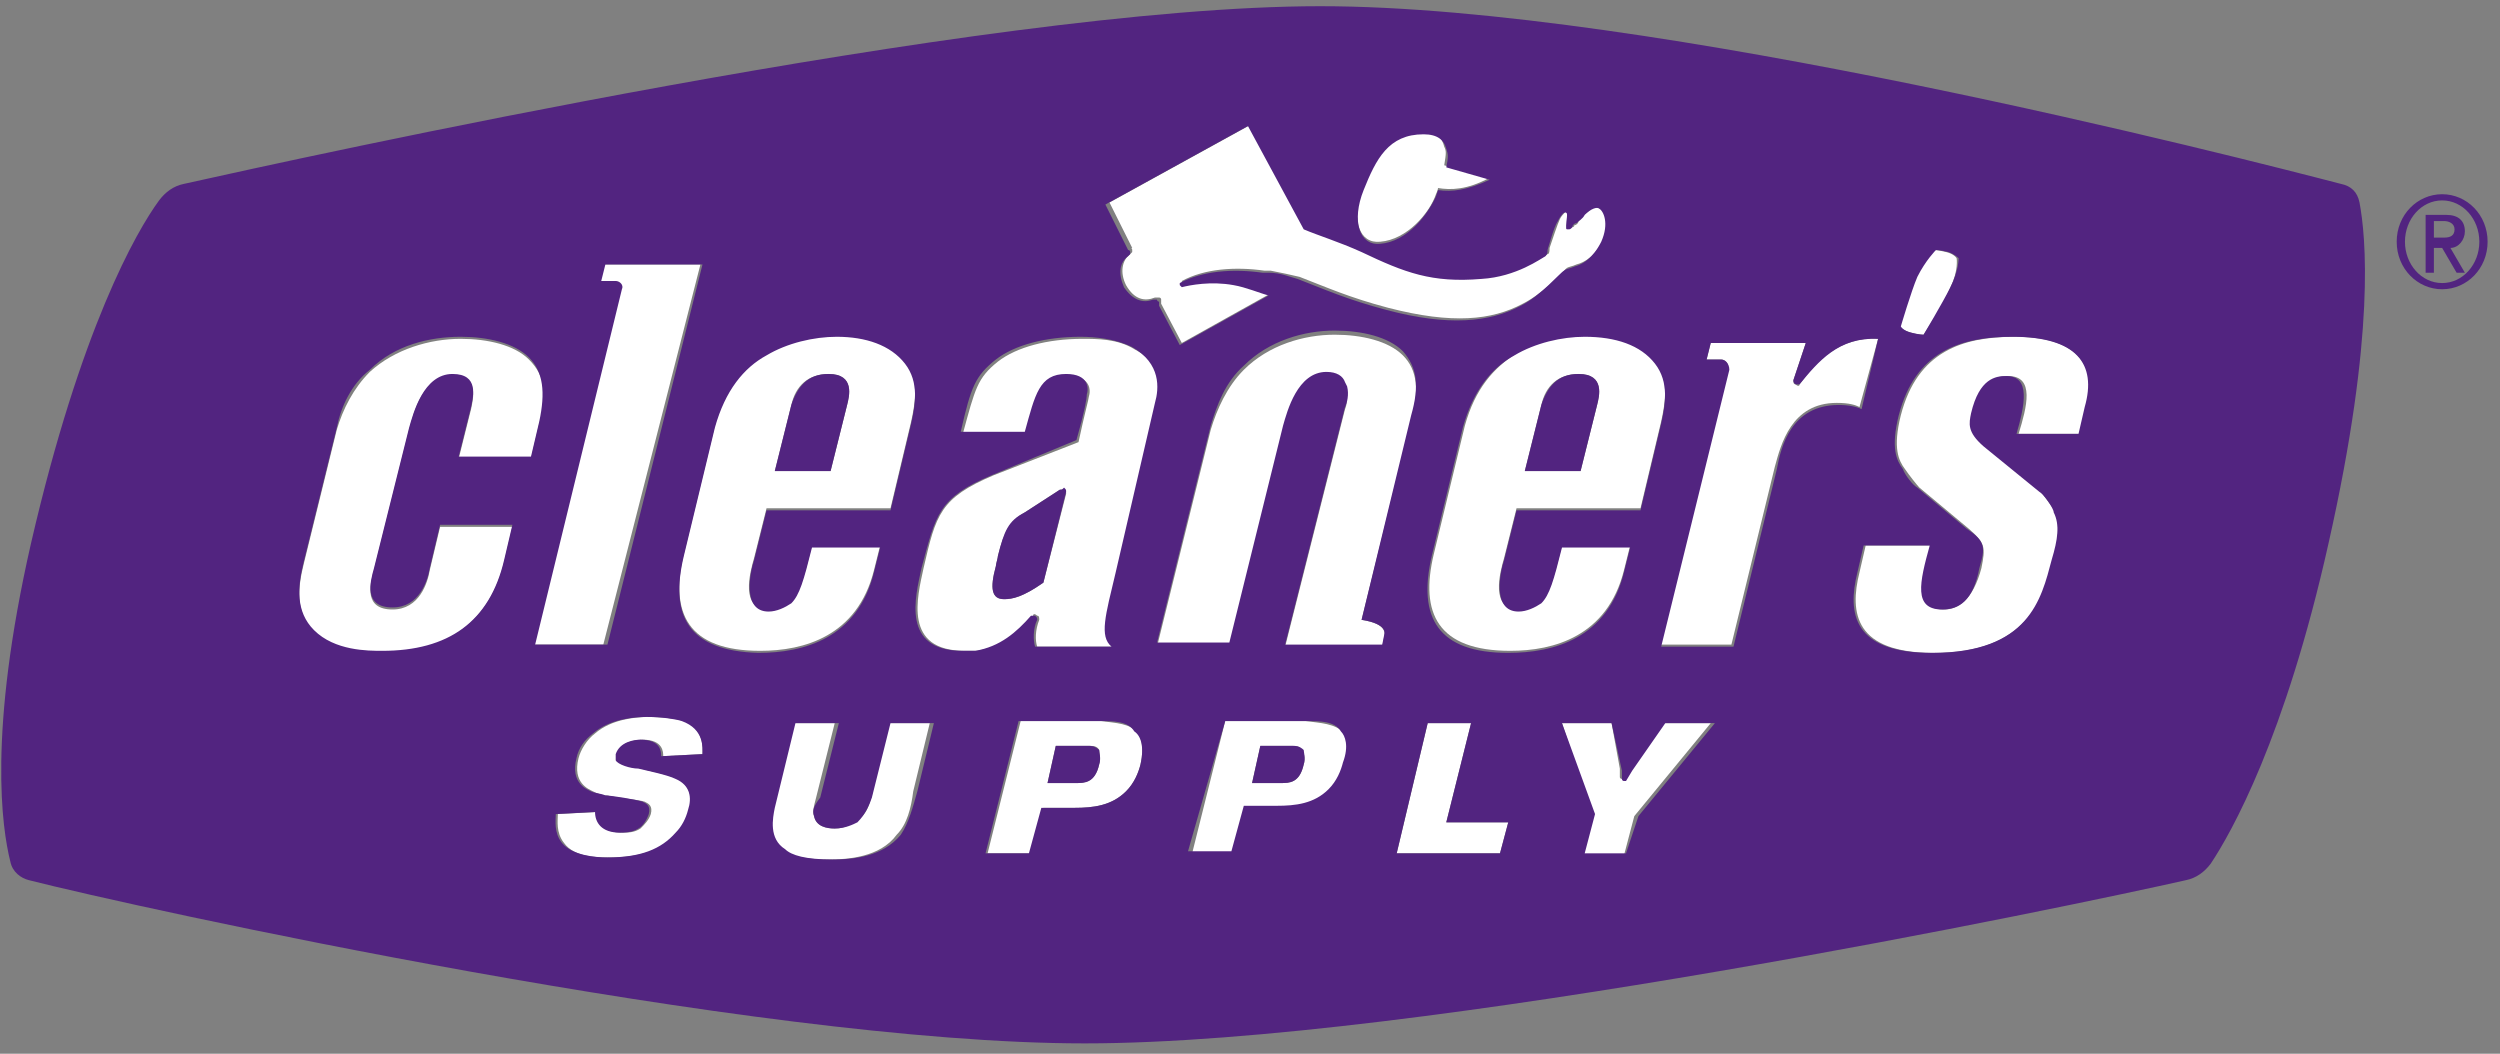 <svg xmlns="http://www.w3.org/2000/svg" xmlns:xlink="http://www.w3.org/1999/xlink" id="Layer_1" x="0px" y="0px" viewBox="0 0 121 51" style="enable-background:new 0 0 121 51;" xml:space="preserve"><rect x="0" y="0" width="121" height="51" fill="#808080" stroke="none"/><style type="text/css">	.st0{fill:#FFFFFF;}	.st1{fill:#522480;}</style><g>	<g>		<path class="st0" d="M53.3,34.9h-3.9l-1.6,6.4h2.1l0.6-2.2H52c0.9,0,1.8-0.1,2.5-0.8c0.4-0.4,0.6-0.9,0.7-1.3   c0.2-0.9,0-1.3-0.1-1.5C54.7,35,54,35,53.3,34.9 M53.2,37c-0.2,0.9-0.8,0.9-1.1,0.9h-1.4l0.4-1.8h1.6c0.2,0,0.4,0,0.5,0.2   C53.2,36.5,53.3,36.7,53.2,37"></path>		<path class="st0" d="M54.9,16.9c-0.8-0.5-1.8-0.5-2.5-0.5c-1.7,0-3.2,0.4-4.1,1.1c-1,0.8-1.1,1.3-1.7,3.5l3.1,0   c0.5-1.9,0.7-2.8,2-2.8c1.1,0,1.1,0.7,1,1c0,0.1-0.2,0.8-0.5,2.2L48.1,23c-2.6,1.1-2.8,1.9-3.4,4.5c-0.3,1.4-1,4,2,4   c0.2,0,0.4,0,0.6,0c1.2-0.2,2.1-0.9,2.7-1.7c0-0.1,0.1-0.1,0.2,0c0.1,0,0.1,0.1,0.1,0.2c-0.2,0.5-0.2,1-0.1,1.3h3.7   c-0.5-0.5-0.3-1.5,0.2-3.6l2-8.1C56.2,18.9,56.3,17.6,54.9,16.9 M50.5,28.2c-1,0.7-1.5,0.8-1.9,0.8c-0.6,0-0.7-0.5-0.4-1.6   c0-0.1,0.1-0.4,0.1-0.5c0.3-1.2,0.6-1.7,1.3-2.1l0,0l1.7-1.1c0.1,0,0.1,0,0.2,0c0.1,0,0.1,0.1,0.1,0.2L50.5,28.2z"></path>		<path class="st0" d="M54.8,12.1c0,0,0,0.1,0,0.1c0,0,0,0,0,0c0,0-0.1,0.1-0.1,0.1c-0.4,0.3-0.5,0.9-0.2,1.5   c0.4,0.7,0.9,0.8,1.4,0.6c0,0,0,0,0.1,0c0,0,0.1,0,0.1,0c0,0,0.1,0,0.1,0.1c0,0,0,0.1,0,0.2l1,1.9l4.3-2.4   c-0.4-0.2-1.1-0.4-1.7-0.5c-1.1-0.2-2.1,0-2.5,0.1c0,0-0.1,0-0.1-0.1c0,0,0-0.1,0-0.1c1.1-0.6,2.6-0.7,4-0.5c0.1,0,0.1,0,0.2,0   l0.1,0c0.5,0.1,1,0.2,1.4,0.3c1.3,0.5,2.4,1,4.3,1.5c3.1,0.8,5,0.6,6.5-0.2c1-0.5,1.9-1.5,2.1-1.7c0.1-0.1,0.3-0.1,0.5-0.2   c0.4-0.1,0.9-0.4,1.3-1.2c0.4-0.8,0.1-1.5-0.1-1.6c-0.2-0.1-0.4,0-0.7,0.3c-0.2,0.1-0.3,0.3-0.4,0.4c0,0.1-0.1,0.2-0.2,0.2   c0,0.1-0.1,0.1-0.2,0.1c-0.1,0-0.1-0.1-0.1-0.1l0-0.1c0-0.2,0.1-0.5,0-0.6c-0.1,0-0.3,0.2-0.4,0.4c-0.1,0.2-0.4,1.1-0.5,1.4   c0,0.1,0,0.3-0.1,0.3c-0.1,0.1-1.4,0.9-3.1,1.1c-2.5,0.2-3.7-0.3-5.8-1.3c-1-0.5-2-0.9-2.8-1.1l-2.6-5l-6.9,3.8l1.1,2.2   C54.7,12,54.8,12,54.8,12.1"></path>		<path class="st0" d="M33.1,34.9c-0.3-0.1-1-0.2-1.7-0.2c-0.6,0-1.8,0.1-2.6,0.8c-0.4,0.3-0.7,0.8-0.8,1.2   c-0.3,1.2,0.5,1.5,0.7,1.6c0.2,0.1,0.4,0.2,0.7,0.2c0.3,0.1,1.5,0.2,1.8,0.3c0.2,0.1,0.4,0.2,0.3,0.6c-0.1,0.3-0.3,0.5-0.5,0.7   c-0.3,0.2-0.6,0.2-0.9,0.2c-0.9,0-1.3-0.5-1.2-1L27,39.4c0,0.3-0.1,0.9,0.3,1.4c0.5,0.7,1.6,0.7,2.2,0.7c1.6,0,2.6-0.4,3.3-1.2   c0.2-0.3,0.5-0.7,0.6-1.1c0.1-0.6,0-1.2-0.6-1.5c-0.4-0.2-1.4-0.4-1.8-0.5c-0.3-0.1-1-0.2-1.1-0.4c0-0.1,0-0.2,0-0.3   c0.1-0.6,0.9-0.7,1.2-0.7c1,0,1,0.6,1,0.8l1.9-0.1C34,36.2,34.1,35.3,33.1,34.9"></path>		<path class="st0" d="M63.2,34.9h-3.9l-1.6,6.4h2.1l0.6-2.2h1.6c0.9,0,1.8-0.1,2.5-0.8c0.4-0.4,0.6-0.9,0.7-1.3   c0.2-0.9,0-1.3-0.1-1.5C64.6,35,63.9,35,63.2,34.9 M63.1,37c-0.2,0.9-0.7,0.9-1.1,0.9h-1.4l0.4-1.8h1.5c0.2,0,0.4,0,0.5,0.2   C63.1,36.4,63.2,36.7,63.1,37"></path>		<path class="st0" d="M42.3,27.6l0.3-1.2l-3.3,0c-0.4,1.6-0.6,2.3-1,2.7c-0.3,0.3-0.7,0.4-1.1,0.4c-1.4,0-0.9-1.8-0.7-2.5l0.6-2.4   l6,0l1-4.2c0.2-0.9,0.4-2.1-0.3-2.9c-0.7-0.9-1.9-1.3-3.3-1.3c-1.1,0-2.4,0.3-3.4,0.9c-1.1,0.7-2,1.7-2.5,3.5l-1.5,6.2   c-0.7,2.9,0.2,4.7,3.7,4.7C38.9,31.5,41.5,30.8,42.3,27.6 M38.3,19.6c0.2-0.9,0.8-1.5,1.8-1.5c1.3,0,1,1.1,0.9,1.5l-0.8,3.2h-2.7   L38.3,19.6z"></path>		<path class="st0" d="M42.2,38.5c-0.1,0.3-0.2,0.9-0.7,1.2c-0.2,0.1-0.5,0.4-1.1,0.4c-0.4,0-0.9-0.1-1-0.6c-0.1-0.2,0-0.5,0.1-0.9   l0.9-3.6h-2.1l-1,4.1c-0.1,0.5-0.3,1.5,0.5,2c0.4,0.3,1,0.5,2.3,0.5c0.9,0,2.5-0.1,3.3-1.2c0.5-0.5,0.7-1.3,0.8-2.1l0.8-3.3h-2.1   L42.2,38.5z"></path>		<path class="st0" d="M22.2,22.2h3.5l0.4-1.7c0.4-1.4,0.3-2.3-0.5-3.1c-0.7-0.7-2-1-3.3-1c-1.5,0-3.2,0.5-4.4,1.6   c-0.8,0.8-1.3,1.8-1.6,2.8l-1.6,6.5c-0.3,1.2-0.4,2.4,0.5,3.3c0.9,0.9,2.5,1,3.3,1c3.1,0,5.2-1.5,5.9-4.4l0.4-1.7h-3.5l-0.5,2.1   c-0.1,0.6-0.5,1.9-1.8,1.9c-1.4,0-1.1-1.2-0.9-1.9l1.7-6.8c0.2-0.7,0.6-2.6,2.1-2.6c1.3,0,1,1.1,0.9,1.6L22.2,22.2z"></path>		<path class="st0" d="M65.9,30l2.4-9.7c0.4-1.4,0.3-2.4-0.4-3.1c-0.7-0.7-2-1-3.3-1c-1.5,0-3.2,0.5-4.4,1.7   c-0.8,0.8-1.3,1.9-1.6,2.9l-2.6,10.5h3.5l2.6-10.5c0.2-0.7,0.7-2.6,2.1-2.6c0.5,0,0.8,0.2,0.9,0.5l0.1,0.2c0,0.3,0,0.7-0.1,0.9   l-2.9,11.5h3.4v0h1.3l0.1-0.5C67,30.7,67.2,30.2,65.9,30"></path>		<path class="st0" d="M66.8,11.7c1.3-0.1,2.4-1.4,2.7-2.3c0.1-0.2,0.1-0.3,0.1-0.3c0.6,0.1,1.4,0.1,2.5-0.5l-2.2-0.6   c0.1-0.6,0.1-0.7,0-0.9c-0.1-0.4-0.3-0.7-1.1-0.7c-1.7,0-2.3,1.2-2.9,2.7C65.4,10.7,65.8,11.8,66.8,11.7"></path>		<path class="st0" d="M97.5,16.3c-2.5,0-4.7,0.7-5.5,3.8c-0.4,1.6-0.1,2.2,0.2,2.6c0.2,0.3,0.6,0.8,0.7,0.9l2.4,2   c0.8,0.7,0.8,0.9,0.6,1.9c-0.4,1.5-1.1,2-1.8,2c-1.4,0-1.1-1.2-0.6-3.1h-3.2l-0.3,1.3c-0.5,2-0.2,3.9,3.6,3.9   c4.6,0,5.3-2.7,5.8-4.5c0.2-0.9,0.3-1.7,0.1-2.3c-0.1-0.2-0.6-0.8-0.7-1l-2.7-2.2c-0.8-0.7-0.7-1.1-0.6-1.6   c0.4-1.7,1.2-1.8,1.7-1.8c1.3,0,0.9,1.5,0.5,2.8h3l0.3-1.3C101.5,17.6,100.5,16.3,97.5,16.3"></path>		<path class="st0" d="M92.5,16.1c0.3,0.1,0.6,0.1,0.6,0.1s1-1.5,1.3-2.3c0.4-0.8,0.3-1.4,0.3-1.4s-0.1-0.2-0.5-0.3   c-0.4-0.1-0.6-0.1-0.6-0.1s-0.5,0.5-0.9,1.3c-0.4,0.8-0.8,2.4-0.8,2.4S92.1,16,92.5,16.1"></path>		<path class="st0" d="M90.9,16.4c-1.9-0.1-3,1.1-3.8,2.2c0,0.1-0.1,0.1-0.2,0c-0.1,0-0.1-0.1-0.1-0.2l0.6-1.8l-4.6,0l-0.2,0.8h0.7   c0.2,0,0.4,0.2,0.3,0.4l-3.3,13.4h3.5l2.1-8.6c0.3-1.1,0.8-3.1,3-3.1c0.6,0,0.9,0.1,1.1,0.2L90.9,16.4z"></path>		<path class="st0" d="M33.9,12.8h-4.7l-0.2,0.8h0.7c0.2,0,0.4,0.2,0.3,0.4l-4.3,17.2h3.5L33.9,12.8z"></path>		<path class="st0" d="M78.6,27.6l0.3-1.2l-3.3,0c-0.4,1.6-0.6,2.3-1,2.7c-0.3,0.3-0.7,0.4-1.1,0.4c-1.4,0-0.9-1.8-0.7-2.5l0.6-2.4   l6,0l1-4.2c0.2-0.9,0.4-2.1-0.3-2.9c-0.7-0.9-1.9-1.3-3.3-1.3c-1.1,0-2.4,0.3-3.4,0.9c-1.1,0.7-2,1.7-2.5,3.5l-1.5,6.2   c-0.7,2.9,0.2,4.7,3.7,4.7C75.2,31.5,77.8,30.8,78.6,27.6 M74.6,19.6c0.2-0.9,0.8-1.5,1.8-1.5c1.3,0,1,1.1,0.9,1.5l-0.8,3.2h-2.7   L74.6,19.6z"></path>		<path class="st0" d="M78.9,37.2l-0.3,0.5c0,0-0.1,0-0.1,0c0,0-0.1,0-0.1-0.1l0-0.3c0,0,0-0.1,0-0.1L78,35h-2.4l1.5,4.5l-0.5,1.9h2   l0.5-1.9l3.7-4.5h-2.4C80.5,35,78.9,37.2,78.9,37.2"></path>		<polygon class="st0" points="71.2,35 69.1,35 67.6,41.3 72.6,41.3 73,39.8 70,39.8   "></polygon>		<path class="st1" d="M51.3,23.7l-1.7,1.1l0,0c-0.8,0.4-1,0.9-1.3,2.1c0,0.1-0.1,0.4-0.1,0.5c-0.3,1.1-0.2,1.6,0.4,1.6   c0.4,0,0.9-0.1,1.9-0.8l1.1-4.4c0-0.1,0-0.1-0.1-0.2C51.4,23.7,51.4,23.7,51.3,23.7"></path>		<path class="st1" d="M41,19.6c0.1-0.4,0.4-1.5-0.9-1.5c-1,0-1.5,0.6-1.8,1.5l-0.8,3.2h2.7L41,19.6z"></path>		<path class="st1" d="M77.3,19.6c0.1-0.4,0.4-1.5-0.9-1.5c-1,0-1.5,0.6-1.8,1.5l-0.8,3.2h2.7L77.3,19.6z"></path>		<path class="st1" d="M52.7,36.1h-1.6l-0.4,1.8h1.4c0.4,0,0.9,0,1.1-0.9c0.1-0.3,0-0.6,0-0.7C53,36.1,52.8,36.1,52.7,36.1"></path>	</g>	<g>		<path class="st1" d="M62.6,36.1H61l-0.4,1.8H62c0.4,0,0.9,0,1.1-0.9c0.1-0.3,0-0.6,0-0.7C62.9,36.1,62.7,36.1,62.6,36.1"></path>		<path class="st1" d="M114.2,9.8c-0.1-0.5-0.4-0.8-0.9-0.9c-5-1.3-33.4-8.6-49.4-8.6c-16.3,0-49.6,7.4-55,8.6C8.4,9,8,9.3,7.7,9.7   c-1.1,1.5-3.8,6.2-6.2,16.6c-2.1,9.2-1.4,13.8-1,15.4c0.1,0.5,0.5,0.8,0.9,0.9c5.1,1.3,35,7.9,51.1,7.9c16.2,0,48-6.7,53.3-7.9   c0.5-0.1,0.9-0.4,1.2-0.8c1-1.5,3.6-6.1,5.7-15.5C115,16.1,114.5,11.4,114.2,9.8 M100.9,19.7l-0.3,1.3h-3c0.4-1.4,0.7-2.8-0.5-2.8   c-0.5,0-1.3,0.1-1.7,1.8c-0.1,0.5-0.2,0.9,0.6,1.6l2.7,2.2c0.2,0.1,0.7,0.8,0.7,1c0.3,0.6,0.2,1.3-0.1,2.3   c-0.5,1.9-1.1,4.5-5.8,4.5c-3.8,0-4.1-1.9-3.6-3.9l0.3-1.3h3.2c-0.5,1.8-0.8,3.1,0.6,3.1c0.8,0,1.5-0.4,1.8-2   c0.3-1,0.3-1.3-0.6-1.9l-2.4-2c-0.2-0.1-0.6-0.6-0.7-0.9c-0.3-0.4-0.6-1-0.2-2.6c0.8-3.1,3-3.8,5.5-3.8   C100.5,16.3,101.5,17.6,100.9,19.7 M15.2,30.5c-0.9-0.9-0.8-2.1-0.5-3.3l1.6-6.5c0.2-1,0.7-2.1,1.6-2.8c1.2-1.2,2.9-1.6,4.4-1.6   c1.3,0,2.6,0.3,3.3,1c0.7,0.7,0.8,1.7,0.5,3.1l-0.4,1.7h-3.5l0.6-2.4c0.1-0.5,0.4-1.6-0.9-1.6c-1.4,0-1.9,1.9-2.1,2.6l-1.7,6.8   c-0.2,0.7-0.5,1.9,0.9,1.9c1.3,0,1.7-1.3,1.8-1.9l0.5-2.1h3.5l-0.4,1.7c-0.7,3-2.7,4.4-5.9,4.4C17.8,31.5,16.2,31.5,15.2,30.5    M29.8,13.6h-0.7l0.2-0.8h4.7l-4.6,18.4h-3.5L30.1,14C30.2,13.8,30,13.6,29.8,13.6 M34,36.5L32,36.6c0-0.2,0-0.8-1-0.8   c-0.3,0-1,0.1-1.2,0.7c0,0.1,0,0.2,0,0.3c0.1,0.2,0.7,0.4,1.1,0.4c0.4,0.1,1.4,0.3,1.8,0.5c0.7,0.3,0.8,0.9,0.6,1.5   c-0.1,0.4-0.3,0.8-0.6,1.1c-0.7,0.8-1.7,1.2-3.3,1.2c-0.6,0-1.7-0.1-2.2-0.7c-0.4-0.5-0.3-1.1-0.3-1.4l1.9-0.1c0,0.5,0.3,1,1.2,1   c0.2,0,0.6,0,0.9-0.2c0.2-0.1,0.4-0.4,0.5-0.7c0.1-0.4-0.1-0.5-0.3-0.6c-0.3-0.1-1.5-0.3-1.8-0.3c-0.2-0.1-0.5-0.1-0.7-0.2   c-0.2-0.1-1-0.4-0.7-1.6c0.1-0.5,0.4-0.9,0.8-1.2c0.8-0.7,2-0.8,2.6-0.8c0.7,0,1.4,0.1,1.7,0.2C34.1,35.3,34,36.2,34,36.5    M33.1,26.9l1.5-6.2c0.5-1.8,1.4-2.9,2.5-3.5c1-0.6,2.3-0.9,3.4-0.9c1.4,0,2.6,0.4,3.3,1.3c0.7,0.9,0.5,2,0.3,2.9l-1,4.2l-6,0   l-0.6,2.4c-0.2,0.6-0.6,2.5,0.7,2.5c0.4,0,0.8-0.2,1.1-0.4c0.4-0.4,0.6-1.1,1-2.7l3.3,0l-0.3,1.2c-0.8,3.2-3.4,3.9-5.6,3.9   C33.3,31.5,32.4,29.8,33.1,26.9 M72.1,8.7c-1.1,0.5-1.8,0.6-2.5,0.5c0,0,0,0-0.1,0.3c-0.4,0.9-1.4,2.2-2.7,2.3   c-1,0.1-1.4-1.1-0.8-2.6c0.6-1.5,1.2-2.7,2.9-2.7c0.7,0,1,0.3,1.1,0.7c0.1,0.3,0.1,0.4,0,0.9L72.1,8.7z M63.1,11.1   c0.7,0.3,1.7,0.6,2.8,1.1c2.1,1,3.4,1.5,5.8,1.3c1.7-0.1,2.9-1,3.1-1.1c0.1-0.1,0.1-0.2,0.1-0.3c0.1-0.3,0.3-1.1,0.5-1.4   c0.1-0.2,0.3-0.5,0.4-0.4c0.1,0,0,0.4,0,0.6l0,0.1c0,0.1,0,0.1,0.1,0.1c0.1,0,0.1,0,0.2-0.1c0-0.1,0.1-0.2,0.2-0.2   c0.1-0.1,0.3-0.2,0.4-0.4c0.3-0.3,0.6-0.4,0.7-0.3c0.2,0.1,0.5,0.7,0.1,1.6c-0.4,0.8-0.9,1.1-1.3,1.2c-0.2,0.1-0.4,0.1-0.5,0.2   c-0.2,0.1-1.1,1.2-2.1,1.7c-1.5,0.8-3.5,1-6.5,0.2c-1.9-0.5-3-1-4.3-1.5c-0.4-0.1-0.8-0.3-1.4-0.3l-0.1,0c-0.1,0-0.1,0-0.2,0   c-1.4-0.2-2.9-0.1-4,0.5c0,0,0,0.1,0,0.1c0,0,0.1,0.1,0.1,0.1c0.4-0.1,1.4-0.3,2.5-0.1c0.6,0.1,1.3,0.4,1.7,0.5l-4.3,2.4l-1-1.9   c0,0,0-0.1,0-0.2c0,0-0.1,0-0.1-0.1c0,0-0.1,0-0.1,0c0,0,0,0-0.1,0c-0.5,0.2-1,0-1.4-0.6c-0.3-0.7-0.2-1.2,0.2-1.5   c0,0,0.1-0.1,0.1-0.1c0,0,0,0,0,0c0,0,0-0.1,0-0.1c0-0.1-0.1-0.1-0.1-0.1l-1.1-2.2l6.9-3.8L63.1,11.1z M94.4,13.9   c-0.4,0.8-1.3,2.3-1.3,2.3s-0.2,0-0.6-0.1C92.1,16,92,15.8,92,15.8s0.5-1.7,0.8-2.4c0.4-0.8,0.9-1.3,0.9-1.3s0.2,0,0.6,0.1   c0.3,0.1,0.5,0.3,0.5,0.3S94.8,13.1,94.4,13.9 M83.3,17.4h-0.7l0.2-0.8l4.6,0l-0.6,1.8c0,0.1,0,0.1,0.1,0.2c0.1,0,0.1,0,0.2,0   c0.9-1.1,1.9-2.3,3.8-2.2l-0.8,3.4c-0.2-0.1-0.6-0.2-1.1-0.2c-2.3,0-2.8,2-3,3.1l-2.1,8.6h-3.5l3.3-13.4   C83.7,17.6,83.5,17.4,83.3,17.4 M80.1,17.6c0.7,0.9,0.5,2,0.3,2.9l-1,4.2l-6,0l-0.6,2.4c-0.2,0.6-0.6,2.5,0.7,2.5   c0.4,0,0.8-0.2,1.1-0.4c0.4-0.4,0.6-1.1,1-2.7l3.3,0l-0.3,1.2c-0.8,3.2-3.4,3.9-5.6,3.9c-3.4,0-4.4-1.7-3.7-4.7l1.5-6.2   c0.5-1.8,1.4-2.9,2.5-3.5c1-0.6,2.3-0.9,3.4-0.9C78.2,16.3,79.4,16.7,80.1,17.6 M67,30.7l-0.1,0.5h-1.3v0h-3.4l2.9-11.5   c0.1-0.2,0.2-0.6,0.1-1l-0.1-0.2c-0.1-0.3-0.4-0.5-0.9-0.5c-1.4,0-1.9,1.9-2.1,2.6l-2.6,10.5h-3.5l2.6-10.5c0.3-1,0.7-2.1,1.6-2.9   c1.2-1.2,2.9-1.7,4.4-1.7c1.3,0,2.6,0.3,3.3,1c0.7,0.8,0.8,1.7,0.4,3.1L65.9,30C67.2,30.2,67,30.7,67,30.7 M54,27.7   c-0.5,2.1-0.8,3.1-0.2,3.6h-3.7C50,31,50,30.4,50.2,30c0-0.1,0-0.1-0.1-0.2c-0.1,0-0.1,0-0.2,0c-0.7,0.8-1.5,1.5-2.7,1.7   c-0.2,0-0.4,0-0.6,0c-3,0-2.3-2.6-2-4c0.7-2.6,0.8-3.4,3.4-4.5l4.1-1.7c0.4-1.4,0.5-2,0.5-2.2c0.1-0.3,0.1-1-1-1   c-1.3,0-1.5,1-2,2.8l-3.1,0c0.5-2.2,0.7-2.7,1.7-3.5c0.9-0.7,2.4-1.1,4.1-1.1c0.7,0,1.7,0.1,2.5,0.5c1.4,0.8,1.3,2,1.1,2.7   L54,27.7z M55.2,37c-0.1,0.4-0.3,0.9-0.7,1.3c-0.7,0.7-1.6,0.8-2.5,0.8h-1.6l-0.6,2.2h-2.1l1.6-6.4h3.9c0.7,0,1.4,0,1.7,0.5   C55.2,35.6,55.4,36.1,55.2,37 M39.4,39.5c0.1,0.5,0.6,0.6,1,0.6c0.5,0,0.9-0.2,1.1-0.3c0.4-0.4,0.6-0.9,0.7-1.2l0.9-3.6h2.1   l-0.8,3.3c-0.2,0.7-0.4,1.5-0.8,2.1c-0.9,1.1-2.4,1.2-3.3,1.2c-1.3,0-2-0.2-2.3-0.5c-0.8-0.5-0.6-1.5-0.5-2l1-4.1h2.1l-0.9,3.6   C39.4,39,39.3,39.2,39.4,39.5 M69.1,35h2.1L70,39.8H73l-0.4,1.5h-5L69.1,35z M59.3,34.9h3.9c0.7,0,1.4,0,1.7,0.5   c0.2,0.2,0.4,0.7,0.1,1.5c-0.1,0.4-0.3,0.9-0.7,1.3c-0.7,0.7-1.6,0.8-2.5,0.8h-1.6l-0.6,2.2h-2.1L59.3,34.9z M78.7,41.3h-2   l0.5-1.9L75.6,35H78l0.5,2.3c0,0,0,0.1,0,0.1l0,0.3c0,0,0,0.1,0.1,0.1c0,0,0.1,0,0.1,0l0.3-0.5c0,0,1.6-2.3,1.6-2.3h2.4l-3.7,4.5   L78.7,41.3z"></path>	</g>	<g>		<path class="st1" d="M118.2,9.4c1.2,0,2.2,1,2.2,2.3c0,1.3-1,2.3-2.2,2.3s-2.2-1-2.2-2.3C116,10.4,117,9.4,118.2,9.4 M118.2,13.7   c1,0,1.8-0.9,1.8-2c0-1.1-0.8-2-1.8-2c-1,0-1.8,0.9-1.8,2C116.4,12.8,117.2,13.7,118.2,13.7 M117.4,10.4h1c0.6,0,0.9,0.3,0.9,0.8   c0,0.4-0.3,0.8-0.7,0.8l0.7,1.2h-0.4l-0.7-1.2h-0.4v1.2h-0.4V10.4z M117.8,11.5h0.5c0.3,0,0.5-0.1,0.5-0.4c0-0.3-0.3-0.4-0.5-0.4   h-0.5V11.5z"></path>	</g></g></svg>